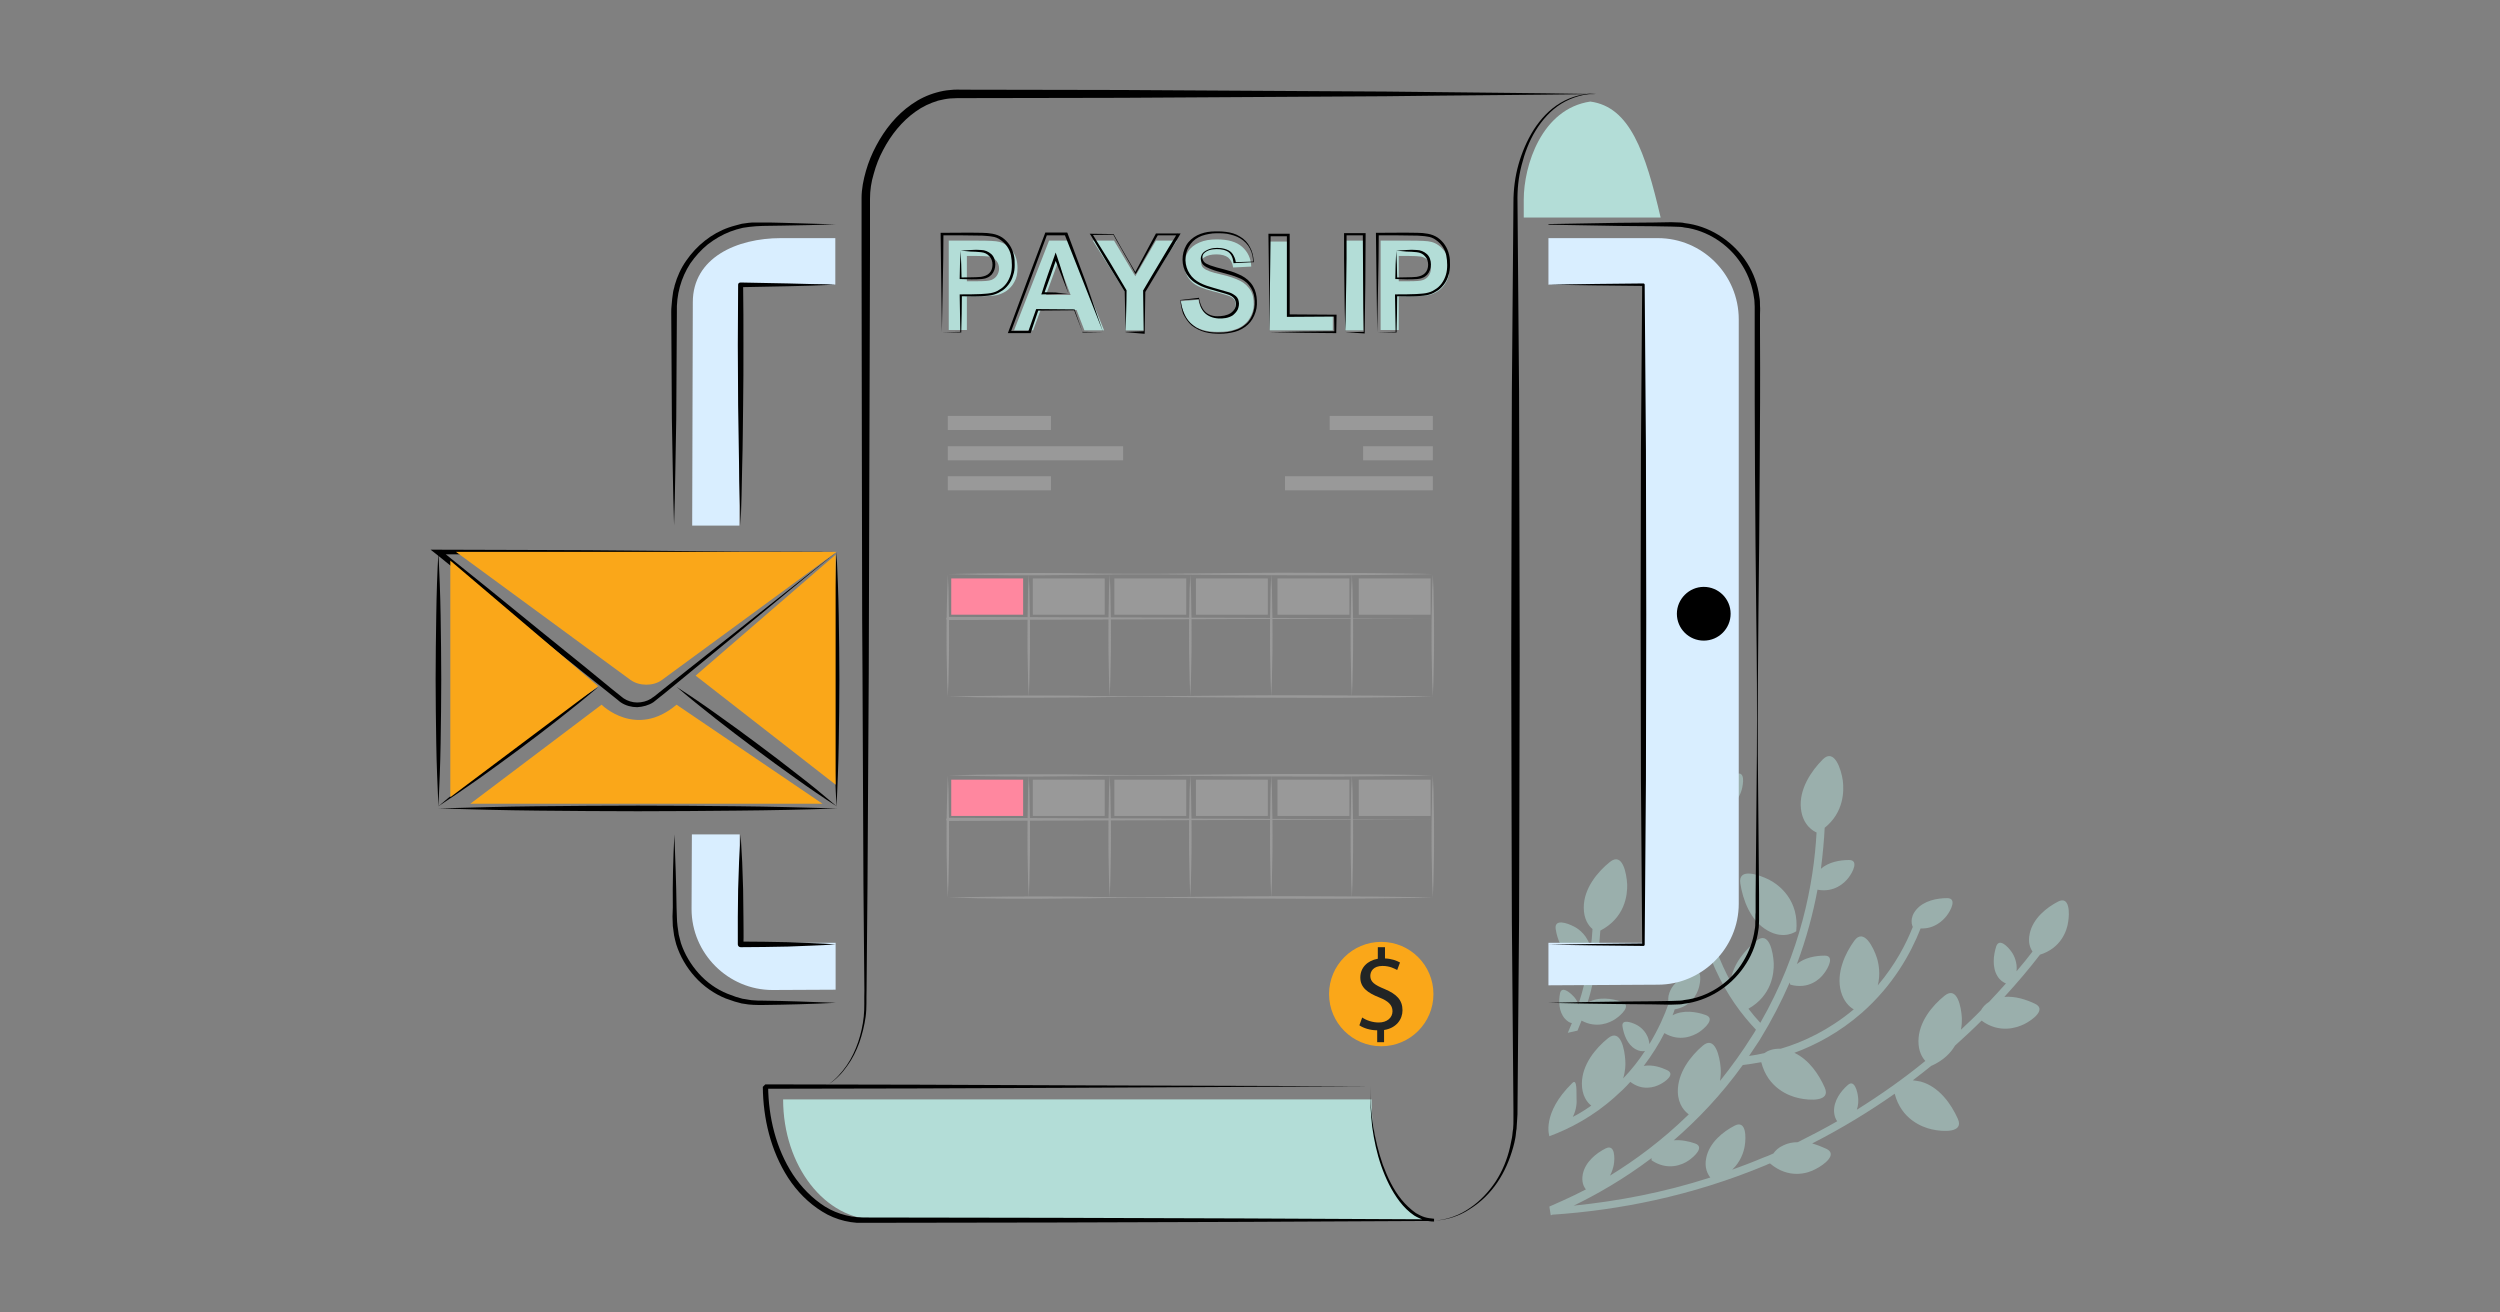 <?xml version="1.0" encoding="utf-8"?>
<!-- Generator: Adobe Illustrator 26.0.1, SVG Export Plug-In . SVG Version: 6.00 Build 0)  -->
<svg version="1.1" xmlns="http://www.w3.org/2000/svg" xmlns:xlink="http://www.w3.org/1999/xlink" x="0px" y="0px" width="800px"
	 height="420px" viewBox="0 0 800 420" style="enable-background:new 0 0 800 420;" xml:space="preserve">
<rect x="0" y="0" width="800" height="420" fill="#808080" stroke="none"/>
<style type="text/css">
	.st0{opacity:0.5;}
	.st1{fill:#B3DDD7;}
	.st2{fill:#D9EEFF;}
	.st3{fill:#999999;}
	.st4{fill:#FF879F;}
	.st5{fill:#FAA719;}
	.st6{fill:#222525;}
</style>
<g id="Layer_1">
</g>
<g id="Layer_2">
	<g>
		<g class="st0">
			<path class="st1" d="M496.2,388.7l0.1,0.2c0.2-0.1,0.3-0.1,0.5-0.2c20.8-1.4,44.2-5.8,68.4-15.9c0.4-0.2,0.8-0.4,1.2-0.5
				c0,0,0,0,0,0c6,5.1,12.1,3.2,14.6,1.8c2.6-1.3,7.2-4.7,3.4-6.5c-1.3-0.6-2.8-1.2-4.5-1.7c9.6-4.9,18.4-10.3,26.4-15.9
				c2.1,8.1,8.7,10.7,11.9,11.4c3.5,0.8,10.4,1.2,8.3-3.4c-2.1-4.7-6-10.3-11.9-11.9c-0.9-0.2-1.7-0.3-2.5-0.4c2.1-1.6,4-3.1,6-4.7
				c0,0,0.1,0,0.1,0c3.7-1.7,6-4,7.4-6.4c3-2.7,5.8-5.3,8.5-8c5.7,4.2,11.3,2.3,13.7,1.1c2.6-1.3,7.2-4.7,3.4-6.5
				c-2.7-1.3-6.3-2.5-9.8-2.2c4.3-4.7,8.1-9.2,11.4-13.5c6.7-2.1,8.6-7.6,9-10.4c0.5-2.9,0.5-8.5-3.2-6.6c-3.7,1.9-8.1,5.4-9.1,10.3
				c-0.6,2.7,0.1,4.5,0.9,5.7c-1.6,2.1-3.3,4.2-5.1,6.3c0.3-2.8-0.8-5.1-1.6-6.2c-1.2-1.7-3.9-4.5-4.9-1.8c-0.9,2.8-1.4,6.7,0.4,9.6
				c0.8,1.3,1.9,2,2.7,2.3c-1.7,1.9-3.5,3.9-5.4,5.9c-1.3,0.8-2.1,1.8-2.6,2.7c-2,2.1-4.2,4.1-6.4,6.2c0.3-1.4,0.3-2.7,0.3-3.7
				c-0.2-3.6-1.5-10.4-5.5-7.2c-4,3.2-8.4,8.5-8.4,14.6c0,3.1,1.1,5.1,2.2,6.3c-6.6,5.4-13.9,10.6-21.9,15.6
				c0.5-1.5,0.5-2.9,0.4-3.9c-0.2-2-1.2-5.9-3.3-4c-2.2,1.9-4.6,5.1-4.4,8.6c0.1,1.4,0.5,2.3,1,3c-4,2.3-8.2,4.5-12.6,6.7
				c-1.6,0-3.2,0.3-4.6,1c-1.6,0.7-2.6,1.7-3.2,2.6c-1.1,0.5-2.2,1-3.4,1.4c-3.3,1.4-6.5,2.6-9.8,3.8c2.7-2.5,3.7-5.7,4-7.5
				c0.5-2.9,0.5-8.5-3.2-6.6c-3.7,1.9-8.1,5.4-9.1,10.3c-0.7,3.2,0.5,5.3,1.3,6.3c-15.2,4.9-29.9,7.6-43.7,9
				c7.2-3.5,15.9-8.4,24.9-15.2c0,0.4,0,0.7,0,0.7c5.2,3.5,9.9,1.4,11.8,0.1c1.9-1.3,5.3-4.4,2.1-5.5c-2-0.7-4.4-1.2-6.8-1
				c7.6-6.6,15.2-14.5,22.1-24.1c1.7-0.2,3.7-0.5,5.9-0.9c2.1,8.2,8.7,10.8,12,11.5c3.5,0.8,10.4,1.2,8.3-3.4
				c-1.8-4.1-5-8.9-9.7-11.1c6.8-2.5,14.4-6.5,21.6-12.8c10.1-8.9,15.7-19.1,18.8-27c4.4,0.2,7.1-2.5,8.3-4c1.4-1.8,3.4-5.7,0.2-5.7
				c-3.2,0-7.5,0.8-9.9,3.7c-2.3,2.7-1.3,5.2-1.1,5.5c-2.2,5.6-5.7,12.2-11.2,18.7c0.9-3.6,0.3-6.9-0.3-8.8
				c-1.1-3.4-4.2-9.6-7.2-5.5c-3,4.1-5.9,10.4-4.3,16.3c0.9,3.2,2.7,4.9,4.1,5.7c-7.9,6.6-16.2,10.5-23.4,12.6
				c-2.4-0.1-4.1,0.6-5.2,1.4c-1.7,0.4-3.4,0.7-4.9,0.9c1.1-1.7,2.3-3.4,3.4-5.1c3.8-6.2,7-12.4,9.6-18.4c0.1,0.5,0.2,0.7,0.2,0.7
				c5.9,1.6,9.5-1.8,10.8-3.6c1.4-1.8,3.4-5.7,0.2-5.7c-2.8,0-6.4,0.6-8.9,2.7c3.1-8.3,5.2-16.3,6.6-23.8c5.3,1,8.6-2.1,9.9-3.8
				c1.4-1.8,3.4-5.7,0.2-5.7c-2.8,0-6.5,0.6-9,2.8c0.6-4.7,1-9.1,1.2-13.1c6.2-5,6.2-11.8,5.8-15.1c-0.5-3.6-2.7-10.5-6.4-6.8
				c-3.7,3.7-7.7,9.6-7,15.8c0.6,5.4,4.1,7.2,5,7.6c-0.9,16.2-5,38.3-18,60.9c-1.2-1.3-2.5-2.8-3.8-4.5c7.4-4.2,8.2-11.2,8.1-14.6
				c-0.2-3.6-1.5-10.4-5.5-7.2c-3.6,2.9-7.7,7.6-8.3,13.1c-3.3-6-6.2-13.3-7.6-22c-2-13.4,0.5-24.7,3.3-32.4
				c5.3-0.8,7.2-4.8,7.8-6.8c0.6-2.1,1.2-6.3-1.7-5.2c-2.9,1.1-6.5,3.2-7.7,6.7c-0.4,1.2-0.4,2.3-0.3,3.1c-1.2,3.1-2.4,6.8-3.2,11
				c-0.5-3.9-3.1-6.1-4.6-7c-1.8-1.1-5.7-2.8-5.5,0.3c0.3,3.1,1.4,7.1,4.5,9.2c2.2,1.5,4.1,1.1,4.9,0.8c-0.5,3.5-0.9,7.3-0.8,11.4
				c-1.6-2.3-3.6-3.9-5-4.7c-3-1.9-9.4-4.5-9,0.5c0.4,5.1,2.4,11.7,7.4,15.1c3.5,2.3,6.4,1.9,7.9,1.4c2.1,10.6,6.5,19.2,10.8,25.5
				c2.4,3.5,4.9,6.4,6.9,8.5c-0.3,0.6-0.7,1.2-1.1,1.8c-3.3,5.3-6.8,10.1-10.4,14.6c0.3-1.7,0.3-3.2,0.2-4.3
				c-0.3-3.6-1.8-10.3-5.7-7c-3.9,3.3-8.1,8.7-8,14.8c0.1,4.2,2.3,6.3,3.5,7.2c-8.5,8.3-17.2,14.7-25.2,19.6c0.7-1.3,1-2.5,1.2-3.4
				c0.4-2.3,0.4-6.8-2.6-5.3c-3,1.5-6.5,4.3-7.3,8.2c-0.5,2.5,0.3,4.1,1,4.9c-4.3,2.3-11.7,5.5-11.7,5.5L496.2,388.7z"/>
			<path class="st1" d="M495.8,363.6c6.7-2.5,14.1-6.4,21-12.6c1.8-1.6,3.4-3.1,4.9-4.8c3.9,3,7.8,1.7,9.5,0.8
				c1.8-0.9,4.9-3.2,2.4-4.5c-2.1-1-4.9-1.9-7.6-1.4c2.7-3.6,4.9-7.1,6.6-10.5c4.9,2.9,9.2,0.9,11.1-0.3c1.9-1.3,5.3-4.4,2.1-5.5
				c-3-1.1-7.3-1.7-10.6,0.1c0.3-0.6,0.5-1.3,0.7-1.9c5.2-0.9,7.1-4.8,7.7-6.8c0.6-2.1,1.2-6.3-1.7-5.2c-2.9,1.1-6.5,3.2-7.7,6.7
				c-0.5,1.3-0.4,2.4-0.2,3.3c-1.3,3.8-3.3,8.3-6.2,13.1c-0.3-3.6-2.8-5.5-4.2-6.2c-1.6-0.8-4.8-1.9-4.4,0.6
				c0.4,2.5,1.5,5.7,4.1,7.2c1.2,0.7,2.3,0.8,3.1,0.6c-1.9,2.9-4.2,5.9-7,8.8c0.7-2.2,0.8-4.3,0.7-5.7c-0.2-3.6-1.5-10.4-5.5-7.2
				c-4,3.2-8.4,8.5-8.4,14.6c0,3.8,1.7,6,3,7c-2,1.4-3.9,2.6-5.9,3.6c1.2-2.3,1.3-4.6,1.2-6c-0.1-1.5,0.3-6.6-1.4-4.8
				C493.2,356.3,495.8,363.6,495.8,363.6z"/>
			<path class="st1" d="M504.8,329.8c0,0,0.9-2.2,1.3-3.2c4.8,2.6,9,0.7,10.8-0.5c1.9-1.3,5.3-4.4,2.1-5.5c-3.1-1.1-7.6-1.8-11,0.3
				c0,0,0,0,0,0c0.8-2.5,1.4-4.9,1.9-7.3c5.4,3.1,10,0.9,12-0.4c2.1-1.4,5.8-4.8,2.3-6c-3.4-1.2-8.3-2-12.1,0.3
				c-0.5,0.3-0.9,0.6-1.3,1c0.7-3.8,1.1-7.4,1.3-10.7c7.9-4.1,8.7-11.4,8.6-14.8c-0.2-3.6-1.5-10.4-5.5-7.2c-4,3.2-8.4,8.5-8.4,14.6
				c0,3.7,1.5,5.8,2.8,6.9c-0.1,2-0.3,4.1-0.6,6.2c-0.8-4-3.7-6.2-5.3-7c-2.1-1.1-6.3-2.6-5.9,0.7c0.5,3.3,2,7.5,5.5,9.5
				c2.3,1.4,4.2,1,5.2,0.6c-0.7,4.4-1.8,9.2-3.4,14.1c-0.4-1.2-1.1-2.1-1.6-2.6c-1.2-1.3-3.8-3.4-4.3-0.9c-0.5,2.4-0.4,5.8,1.5,8
				c0.8,0.9,1.6,1.4,2.3,1.5c-0.4,1-1.3,3.1-1.3,3.1L504.8,329.8z"/>
			<path class="st1" d="M556.9,282.7c0.8,5.2,3.2,11.9,8.6,15c5.4,3.2,9.3,0.3,9.3,0.3c1-9.9-5.4-14.8-8.7-16.5
				C562.9,279.9,556.1,277.5,556.9,282.7z"/>
		</g>
		<g>
			<g>
				<path class="st1" d="M487.6,63.9v5.7h43.8c-4.9-21-9.8-35.4-22.5-37.1C493.3,34.8,487.6,53,487.6,63.9z"/>
				<path class="st1" d="M438.9,351.8H250.6c0,21.3,13.4,38.5,29.9,38.5H459C447.9,390.3,438.9,373.1,438.9,351.8z"/>
			</g>
			<g>
				<path class="st2" d="M530.5,76.2h-35v14.9h30.3v210.6h-30.3v13.6l35-0.2c14.2,0,25.9-11.7,25.9-25.9v-187
					C556.4,87.9,544.8,76.2,530.5,76.2z"/>
				<g>
					<path class="st2" d="M236.7,267h-15.3l-0.1,23.9c0,14.2,11.7,25.9,25.9,25.9l20.2-0.1v-15h-30.7V267z"/>
					<path class="st2" d="M249.9,76.2c-14.2,0-28.2,6.3-28.2,20.5l-0.2,71.5h15.1V91.1h30.7V76.2H249.9z"/>
				</g>
			</g>
			<rect x="434.8" y="185.1" class="st3" width="23" height="11.6"/>
			<rect x="408.8" y="185.1" class="st3" width="23" height="11.6"/>
			<rect x="382.7" y="185.1" class="st3" width="23" height="11.6"/>
			<rect x="356.6" y="185.1" class="st3" width="23" height="11.6"/>
			<rect x="330.5" y="185.1" class="st3" width="23" height="11.6"/>
			<rect x="304.4" y="185.1" class="st4" width="23" height="11.6"/>
			<rect x="434.8" y="249.5" class="st3" width="23" height="11.6"/>
			<rect x="408.8" y="249.5" class="st3" width="23" height="11.6"/>
			<rect x="382.7" y="249.5" class="st3" width="23" height="11.6"/>
			<rect x="356.6" y="249.5" class="st3" width="23" height="11.6"/>
			<rect x="330.5" y="249.5" class="st3" width="23" height="11.6"/>
			<rect x="304.4" y="249.5" class="st4" width="23" height="11.6"/>
			<path d="M545.2,187.8c4.7,0,8.6,3.8,8.6,8.6c0,4.7-3.8,8.6-8.6,8.6c-4.7,0-8.6-3.8-8.6-8.6C536.6,191.7,540.5,187.8,545.2,187.8z
				"/>
			<path class="st3" d="M303.3,183.8c0.2,3.3,0.3,6.5,0.3,9.8c0.1,3.3,0.1,6.5,0.1,9.8c0,3.3,0,6.5-0.1,9.8l-0.1,4.9
				c-0.1,1.6-0.1,3.3-0.2,4.9c-0.1-1.6-0.1-3.3-0.2-4.9l-0.1-4.9c-0.1-3.3-0.1-6.5-0.1-9.8c0-3.3,0-6.5,0.1-9.8
				C303.1,190.3,303.2,187,303.3,183.8z"/>
			<path class="st3" d="M329.2,183.8c0.2,3.3,0.3,6.5,0.3,9.8c0.1,3.3,0.1,6.5,0.1,9.8c0,3.3,0,6.5-0.1,9.8l-0.1,4.9
				c-0.1,1.6-0.1,3.3-0.2,4.9c-0.1-1.6-0.1-3.3-0.2-4.9l-0.1-4.9c-0.1-3.3-0.1-6.5-0.1-9.8c0-3.3,0-6.5,0.1-9.8
				C328.9,190.3,329,187,329.2,183.8z"/>
			<path class="st3" d="M355.1,183.8c0.2,3.3,0.3,6.5,0.3,9.8c0.1,3.3,0.1,6.5,0.1,9.8c0,3.3,0,6.5-0.1,9.8l-0.1,4.9
				c-0.1,1.6-0.1,3.3-0.2,4.9c-0.1-1.6-0.1-3.3-0.2-4.9l-0.1-4.9c-0.1-3.3-0.1-6.5-0.1-9.8c0-3.3,0-6.5,0.1-9.8
				C354.8,190.3,354.9,187,355.1,183.8z"/>
			<path class="st3" d="M380.9,183.8c0.2,3.3,0.3,6.5,0.3,9.8c0.1,3.3,0.1,6.5,0.1,9.8c0,3.3,0,6.5-0.1,9.8l-0.1,4.9
				c-0.1,1.6-0.1,3.3-0.2,4.9c-0.1-1.6-0.1-3.3-0.2-4.9l-0.1-4.9c-0.1-3.3-0.1-6.5-0.1-9.8c0-3.3,0-6.5,0.1-9.8
				C380.6,190.3,380.7,187,380.9,183.8z"/>
			<path class="st3" d="M406.8,183.8c0.2,3.3,0.3,6.5,0.3,9.8c0.1,3.3,0.1,6.5,0.1,9.8c0,3.3,0,6.5-0.1,9.8L407,218
				c-0.1,1.6-0.1,3.3-0.2,4.9c-0.1-1.6-0.1-3.3-0.2-4.9l-0.1-4.9c-0.1-3.3-0.1-6.5-0.1-9.8c0-3.3,0-6.5,0.1-9.8
				C406.5,190.3,406.6,187,406.8,183.8z"/>
			<path class="st3" d="M432.6,183.8c0.2,3.3,0.3,6.5,0.3,9.8c0.1,3.3,0.1,6.5,0.1,9.8c0,3.3,0,6.5-0.1,9.8l-0.1,4.9
				c-0.1,1.6-0.1,3.3-0.2,4.9c-0.1-1.6-0.1-3.3-0.2-4.9l-0.1-4.9c-0.1-3.3-0.1-6.5-0.1-9.8c0-3.3,0-6.5,0.1-9.8
				C432.3,190.3,432.4,187,432.6,183.8z"/>
			<path class="st3" d="M458.5,183.8c0.2,3.3,0.3,6.5,0.3,9.8c0.1,3.3,0.1,6.5,0.1,9.8c0,3.3,0,6.5-0.1,9.8l-0.1,4.9
				c-0.1,1.6-0.1,3.3-0.2,4.9c-0.1-1.6-0.1-3.3-0.2-4.9l-0.1-4.9c-0.1-3.3-0.1-6.5-0.1-9.8c0-3.3,0-6.5,0.1-9.8
				C458.2,190.3,458.3,187,458.5,183.8z"/>
			<path class="st3" d="M303.3,183.7c12.9-0.3,25.9-0.4,38.8-0.3c6.5,0.1,12.9,0.2,19.4,0.2c6.5,0,12.9,0,19.4-0.1
				c12.9-0.1,25.9-0.3,38.8-0.2c6.5,0,12.9,0.1,19.4,0.1c6.5,0.1,12.9,0.1,19.4,0.3c0,0,0,0,0,0c0,0,0,0,0,0
				c-6.5,0.2-12.9,0.2-19.4,0.3c-6.5,0.1-12.9,0.1-19.4,0.1c-12.9,0-25.9-0.1-38.8-0.2c-6.5-0.1-12.9-0.1-19.4-0.1
				c-6.5,0-12.9,0.2-19.4,0.2C329.2,184.2,316.3,184.1,303.3,183.7C303.3,183.8,303.3,183.8,303.3,183.7
				C303.3,183.8,303.3,183.7,303.3,183.7z"/>
			<path class="st3" d="M303.3,197.4l155.1,0.5l-155.1,0.5c-0.2,0-0.5-0.2-0.5-0.4C302.9,197.6,303.1,197.4,303.3,197.4L303.3,197.4
				z"/>
			<path class="st3" d="M303.3,222.9c12.9-0.3,25.9-0.4,38.8-0.3c6.5,0.1,12.9,0.2,19.4,0.2c6.5,0,12.9,0,19.4-0.1
				c12.9-0.1,25.9-0.3,38.8-0.2c6.5,0,12.9,0.1,19.4,0.1c6.5,0.1,12.9,0.1,19.4,0.3c0,0,0,0,0,0c0,0,0,0,0,0
				c-6.5,0.2-12.9,0.2-19.4,0.3c-6.5,0.1-12.9,0.1-19.4,0.1c-12.9,0-25.9-0.1-38.8-0.2c-6.5-0.1-12.9-0.1-19.4-0.1
				c-6.5,0-12.9,0.2-19.4,0.2C329.2,223.3,316.3,223.3,303.3,222.9C303.3,222.9,303.3,222.9,303.3,222.9
				C303.3,222.9,303.3,222.9,303.3,222.9z"/>
			<path class="st3" d="M303.3,248.1c0.2,3.3,0.3,6.5,0.3,9.8c0.1,3.3,0.1,6.5,0.1,9.8c0,3.3,0,6.5-0.1,9.8l-0.1,4.9
				c-0.1,1.6-0.1,3.3-0.2,4.9c-0.1-1.6-0.1-3.3-0.2-4.9l-0.1-4.9c-0.1-3.3-0.1-6.5-0.1-9.8c0-3.3,0-6.5,0.1-9.8
				C303.1,254.7,303.2,251.4,303.3,248.1z"/>
			<path class="st3" d="M329.2,248.1c0.2,3.3,0.3,6.5,0.3,9.8c0.1,3.3,0.1,6.5,0.1,9.8c0,3.3,0,6.5-0.1,9.8l-0.1,4.9
				c-0.1,1.6-0.1,3.3-0.2,4.9c-0.1-1.6-0.1-3.3-0.2-4.9l-0.1-4.9c-0.1-3.3-0.1-6.5-0.1-9.8c0-3.3,0-6.5,0.1-9.8
				C328.9,254.7,329,251.4,329.2,248.1z"/>
			<path class="st3" d="M355.1,248.1c0.2,3.3,0.3,6.5,0.3,9.8c0.1,3.3,0.1,6.5,0.1,9.8c0,3.3,0,6.5-0.1,9.8l-0.1,4.9
				c-0.1,1.6-0.1,3.3-0.2,4.9c-0.1-1.6-0.1-3.3-0.2-4.9l-0.1-4.9c-0.1-3.3-0.1-6.5-0.1-9.8c0-3.3,0-6.5,0.1-9.8
				C354.8,254.7,354.9,251.4,355.1,248.1z"/>
			<path class="st3" d="M380.9,248.1c0.2,3.3,0.3,6.5,0.3,9.8c0.1,3.3,0.1,6.5,0.1,9.8c0,3.3,0,6.5-0.1,9.8l-0.1,4.9
				c-0.1,1.6-0.1,3.3-0.2,4.9c-0.1-1.6-0.1-3.3-0.2-4.9l-0.1-4.9c-0.1-3.3-0.1-6.5-0.1-9.8c0-3.3,0-6.5,0.1-9.8
				C380.6,254.7,380.7,251.4,380.9,248.1z"/>
			<path class="st3" d="M406.8,248.1c0.2,3.3,0.3,6.5,0.3,9.8c0.1,3.3,0.1,6.5,0.1,9.8c0,3.3,0,6.5-0.1,9.8l-0.1,4.9
				c-0.1,1.6-0.1,3.3-0.2,4.9c-0.1-1.6-0.1-3.3-0.2-4.9l-0.1-4.9c-0.1-3.3-0.1-6.5-0.1-9.8c0-3.3,0-6.5,0.1-9.8
				C406.5,254.7,406.6,251.4,406.8,248.1z"/>
			<path class="st3" d="M432.6,248.1c0.2,3.3,0.3,6.5,0.3,9.8c0.1,3.3,0.1,6.5,0.1,9.8c0,3.3,0,6.5-0.1,9.8l-0.1,4.9
				c-0.1,1.6-0.1,3.3-0.2,4.9c-0.1-1.6-0.1-3.3-0.2-4.9l-0.1-4.9c-0.1-3.3-0.1-6.5-0.1-9.8c0-3.3,0-6.5,0.1-9.8
				C432.3,254.7,432.4,251.4,432.6,248.1z"/>
			<path class="st3" d="M458.5,248.1c0.2,3.3,0.3,6.5,0.3,9.8c0.1,3.3,0.1,6.5,0.1,9.8c0,3.3,0,6.5-0.1,9.8l-0.1,4.9
				c-0.1,1.6-0.1,3.3-0.2,4.9c-0.1-1.6-0.1-3.3-0.2-4.9l-0.1-4.9c-0.1-3.3-0.1-6.5-0.1-9.8c0-3.3,0-6.5,0.1-9.8
				C458.2,254.7,458.3,251.4,458.5,248.1z"/>
			<path class="st3" d="M303.3,248.1c12.9-0.3,25.9-0.4,38.8-0.3c6.5,0.1,12.9,0.2,19.4,0.2c6.5,0,12.9,0,19.4-0.1
				c12.9-0.1,25.9-0.3,38.8-0.2c6.5,0,12.9,0.1,19.4,0.1c6.5,0.1,12.9,0.1,19.4,0.3c0,0,0,0,0,0c0,0,0,0,0,0
				c-6.5,0.2-12.9,0.2-19.4,0.3c-6.5,0.1-12.9,0.1-19.4,0.1c-12.9,0-25.9-0.1-38.8-0.2c-6.5-0.1-12.9-0.1-19.4-0.1
				c-6.5,0-12.9,0.2-19.4,0.2C329.2,248.6,316.3,248.5,303.3,248.1C303.3,248.2,303.3,248.2,303.3,248.1
				C303.3,248.1,303.3,248.1,303.3,248.1z"/>
			<path class="st3" d="M303.3,261.7l155.1,0.5l-155.1,0.5c-0.2,0-0.5-0.2-0.5-0.4C302.9,261.9,303.1,261.7,303.3,261.7L303.3,261.7
				z"/>
			<path class="st3" d="M303.3,287.2c12.9-0.3,25.9-0.4,38.8-0.3c6.5,0.1,12.9,0.2,19.4,0.2c6.5,0,12.9,0,19.4-0.1
				c12.9-0.1,25.9-0.3,38.8-0.2c6.5,0,12.9,0.1,19.4,0.1c6.5,0.1,12.9,0.1,19.4,0.3c0,0,0,0,0,0c0,0,0,0,0,0
				c-6.5,0.2-12.9,0.2-19.4,0.3c-6.5,0.1-12.9,0.1-19.4,0.1c-12.9,0-25.9-0.1-38.8-0.2c-6.5-0.1-12.9-0.1-19.4-0.1
				c-6.5,0-12.9,0.2-19.4,0.2C329.2,287.7,316.3,287.6,303.3,287.2C303.3,287.3,303.3,287.3,303.3,287.2
				C303.3,287.2,303.3,287.2,303.3,287.2z"/>
			<g>
				<circle class="st5" cx="442" cy="318.1" r="16.7"/>
				<g>
					<path class="st6" d="M440.7,333.4v-3.7c-2.2,0-4.4-0.7-5.7-1.6l0.9-2.5c1.3,0.9,3.3,1.6,5.3,1.6c2.6,0,4.4-1.5,4.4-3.6
						c0-2-1.4-3.3-4.2-4.4c-3.8-1.5-6.1-3.2-6.1-6.4c0-3.1,2.2-5.4,5.6-6v-3.7h2.3v3.6c2.2,0.1,3.7,0.7,4.8,1.3l-0.9,2.4
						c-0.8-0.4-2.3-1.3-4.7-1.3c-2.9,0-3.9,1.7-3.9,3.2c0,1.9,1.4,2.9,4.6,4.2c3.8,1.6,5.7,3.5,5.7,6.8c0,2.9-2,5.7-5.9,6.3v3.9
						H440.7z"/>
				</g>
			</g>
			<g>
				<path d="M438.4,347.6l-96.9,0.5l-48.3,0.2l-48.2,0.1l0.8-0.8c0.1,9.9,2.5,19.9,7.9,28.2c2.7,4.1,6.2,7.7,10.3,10.3
					c2.1,1.3,4.3,2.2,6.7,2.8c1.2,0.3,2.4,0.5,3.6,0.6c1.2,0.1,2.5,0.1,3.7,0.1l60.3,0.1l60.3,0.2l60.3,0.3v0.7
					c-1.1,0-2.2-0.2-3.3-0.5c-1-0.4-2-0.8-3-1.4c-1.8-1.2-3.4-2.8-4.7-4.5c-2.6-3.4-4.5-7.4-5.9-11.4c-1.4-4-2.3-8.2-2.9-12.5
					C438.6,356.1,438.4,351.8,438.4,347.6z M438.4,347.6c0,4.3,0.4,8.5,1,12.7c0.7,4.2,1.7,8.4,3.1,12.4c1.5,4,3.3,7.9,6,11.2
					c1.3,1.6,2.9,3.1,4.6,4.3c0.9,0.5,1.8,1,2.8,1.3c1,0.3,2,0.4,3,0.5v0.7l-60.3,0.3l-60.3,0.2l-60.3,0.1c-1.3,0-2.5,0-3.8,0
					c-1.3-0.1-2.6-0.3-3.9-0.6c-2.5-0.6-5-1.6-7.2-3c-4.4-2.7-8.1-6.5-10.9-10.8c-5.6-8.7-8-19-8.1-29.1l0.8-0.8l48.5,0.1l48.4,0.2
					L438.4,347.6z"/>
				<path d="M459.1,390.6c4-0.3,7.9-1.7,11.2-4c3.3-2.2,6.1-5.2,8.3-8.5c2.2-3.4,3.7-7.1,4.6-11c0.2-1,0.4-2,0.6-2.9
					c0.2-1,0.2-2,0.4-3c0.1-1,0.1-2,0.1-3c0-1,0-2,0-3l-0.4-48.4c-0.2-16.1-0.1-32.3-0.2-48.4l-0.1-48.4l0.1-48.4
					c0.1-16.1,0-32.3,0.2-48.4l0.4-48.4c0-4.1,0.5-8.2,1.6-12.1c1.1-3.9,2.7-7.7,4.9-11.2c2.2-3.4,5-6.5,8.6-8.6
					c3.5-2.1,7.6-3.1,11.6-3c-4,0.1-8,1.2-11.4,3.3c-3.4,2.1-6.1,5.2-8.2,8.6c-2.1,3.4-3.5,7.2-4.5,11.1c-1,3.9-1.4,7.8-1.3,11.8
					l0.4,48.4c0.2,16.1,0.1,32.3,0.2,48.4l0.1,48.4l-0.1,48.4c-0.1,16.1,0,32.3-0.2,48.4l-0.4,48.4c0,1,0,2-0.1,3
					c-0.1,1-0.1,2-0.2,3.1c-0.2,1-0.2,2-0.4,3c-0.2,1-0.4,2-0.7,3c-1.1,3.9-2.7,7.7-5,11.1c-2.3,3.4-5.2,6.3-8.7,8.5
					C467.1,389.1,463.1,390.4,459.1,390.6z"/>
				<path d="M511,30.1c-22.5,0.3-45,0.4-67.6,0.7l-67.6,0.4c-22.5,0.2-45,0.1-67.6,0.2c-1.4,0-2.8,0-4.1,0.1
					c-1.3,0.1-2.6,0.4-3.9,0.7c-2.6,0.8-5,1.9-7.2,3.5c-4.4,3.1-7.9,7.5-10.4,12.3c-1.3,2.4-2.3,5-3,7.6c-0.8,2.6-1.2,5.3-1.2,8
					l0,16.9L278,215.5l-0.4,67.6l-0.3,33.8c-0.1,2.8,0.1,5.6-0.3,8.5c-0.4,2.8-1.1,5.6-2,8.2c-1,2.7-2.2,5.2-3.9,7.5
					c-1.6,2.3-3.6,4.4-6,5.9c2.3-1.6,4.2-3.7,5.8-6c1.6-2.3,2.8-4.9,3.7-7.5c0.9-2.7,1.5-5.4,1.8-8.2c0.3-2.8,0.1-5.6,0.2-8.4
					l-0.3-33.8l-0.3-67.6c-0.2-22.5-0.1-45-0.2-67.6l-0.1-67.6l0-16.9c0-3,0.6-5.9,1.4-8.7c0.8-2.8,1.9-5.5,3.3-8.1
					c2.7-5.1,6.4-9.8,11.3-13.2c2.4-1.7,5.1-3,8-3.8c1.4-0.4,2.9-0.7,4.4-0.8c1.5-0.2,3-0.1,4.3-0.1c22.5,0.1,45,0,67.6,0.2
					l67.6,0.4C466,29.6,488.5,29.7,511,30.1z"/>
			</g>
			<path d="M215.8,267c0.3,7.8,0.6,15.6,0.7,23.5l0.1,2.9c0,1,0.1,1.9,0.2,2.9c0.1,0.9,0.3,1.9,0.4,2.8c0.2,0.9,0.5,1.8,0.7,2.7
				c1.2,3.6,3.2,6.9,5.7,9.7c2.5,2.8,5.7,5.1,9.2,6.5c0.9,0.3,1.8,0.7,2.7,1l1.4,0.4l0.7,0.2c0.2,0,0.5,0.1,0.7,0.1
				c0.9,0.1,1.9,0.4,2.8,0.4c0.9,0.1,1.9,0.1,2.9,0.1c7.8,0.1,15.6,0.4,23.5,0.7c-7.8,0.4-15.6,0.6-23.5,0.7c-1.9,0-4,0-6-0.4
				c-0.2,0-0.5-0.1-0.7-0.1l-0.7-0.2l-1.5-0.4c-1-0.3-1.9-0.7-2.9-1c-3.7-1.5-7.1-3.9-9.8-6.9c-2.7-3-4.8-6.6-6-10.4
				c-0.3-1-0.5-2-0.7-2.9c-0.1-1-0.3-2-0.4-3c0-1-0.1-2-0.1-3l0.1-2.9C215.2,282.7,215.4,274.8,215.8,267z"/>
			<path d="M267.4,71.8c-5.7,0.2-11.4,0.3-17,0.4c-2.8,0.1-5.7,0-8.5,0.2c-0.7,0.1-1.4,0.1-2.1,0.2l-2.1,0.3c-1.3,0.3-2.7,0.7-4,1.2
				c-2.6,1-5,2.4-7.2,4.1c-2.1,1.7-4,3.8-5.6,6.1c-3,4.6-4.5,10.1-4.3,15.7c-0.1,11.4-0.1,22.7-0.2,34.1l-0.3,17
				c-0.1,5.7-0.2,11.4-0.4,17c-0.2-5.7-0.3-11.4-0.4-17l-0.3-17c-0.1-11.4-0.1-22.7-0.2-34.1c0-0.7,0-1.4,0.1-2.2
				c0.1-0.7,0.1-1.5,0.2-2.2l0.3-2.2c0.1-0.7,0.4-1.4,0.5-2.1c0.8-2.8,2-5.5,3.7-7.9c3.3-4.8,8.1-8.7,13.6-10.6
				c1.4-0.5,2.8-0.8,4.2-1.2l2.2-0.3c0.7-0.1,1.4-0.1,2.2-0.1c0.7,0,1.4,0,2.2,0l2.1,0l4.3,0.1C256,71.5,261.7,71.6,267.4,71.8z"/>
			<path d="M495.5,320.9c7.5-0.2,15-0.3,22.5-0.4l11.2-0.1l5.6-0.1c0.9,0,1.8-0.1,2.8-0.1c0.5,0,0.9-0.1,1.4-0.2l1.4-0.2
				c7.2-1.3,13.7-5.9,17.4-12.1c1.9-3.1,3.2-6.6,3.7-10.2c0.2-0.9,0.2-1.8,0.2-2.7c0.1-0.9,0-1.9,0.1-2.8l0-5.6l0.2-22.5l0.1-11.2
				l0.1-11.2c0.1-15,0-30-0.2-45c-0.2-15-0.3-30-0.4-45c-0.1-15-0.1-30-0.1-45l0-5.6c0-0.9,0-1.9,0-2.8c-0.1-0.9,0-1.8-0.2-2.7
				c-0.5-3.6-1.7-7.1-3.6-10.2C554,79,547.6,74.4,540.4,73l-1.4-0.2c-0.5-0.1-0.9-0.2-1.4-0.2c-0.9,0-1.8-0.1-2.8-0.1l-5.6-0.1
				L518,72.3l-22.5-0.4v-0.2l22.5-0.4l11.2-0.1l5.6-0.1c0.9,0,1.9,0.1,2.9,0.1c0.5,0,1,0.1,1.4,0.2l1.4,0.2
				c7.6,1.3,14.5,6.1,18.6,12.6c2.1,3.3,3.4,7,3.9,10.8c0.2,1,0.2,1.9,0.2,2.9c0.1,1,0,1.9,0,2.8l0,5.6c0.1,15,0,30-0.1,45
				c-0.1,15-0.2,30-0.4,45c-0.1,15-0.3,30-0.2,45l0.1,11.2l0.1,11.2l0.2,22.5l0,5.6c0,0.9,0,1.9,0,2.8c-0.1,1,0,1.9-0.2,2.9
				c-0.5,3.8-1.8,7.5-3.9,10.8c-4.1,6.6-10.9,11.3-18.5,12.7l-1.4,0.2c-0.5,0.1-0.9,0.2-1.4,0.2c-1,0-1.9,0.1-2.9,0.1l-5.6-0.1
				l-11.2-0.1c-7.5-0.1-15-0.2-22.5-0.4V320.9z"/>
			<path d="M237,267c0.2,2.9,0.3,5.9,0.5,8.8c0.1,2.9,0.2,5.9,0.3,8.8l0.1,8.8c0,2.9,0.1,5.9,0,8.8l-0.9-0.9
				c5.1,0,10.1,0.1,15.2,0.2c2.5,0.1,5.1,0.2,7.6,0.3c2.5,0.1,5.1,0.2,7.6,0.4c-2.5,0.2-5.1,0.3-7.6,0.4c-2.5,0.1-5.1,0.2-7.6,0.3
				c-5.1,0.1-10.1,0.2-15.2,0.2c-0.5,0-0.9-0.4-0.9-0.9l0,0c0-2.9,0-5.9,0-8.8l0.1-8.8c0.1-2.9,0.2-5.9,0.3-8.8
				C236.7,272.9,236.8,270,237,267z"/>
			<path d="M267.4,91.1c-2.5,0.1-5.1,0.2-7.6,0.3l-7.6,0.2c-5.1,0.1-10.1,0.2-15.2,0.3l0.8-0.8c0.1,6.4,0.1,12.9,0.1,19.3
				c0,6.4,0,12.9-0.1,19.3c-0.1,6.4-0.1,12.9-0.3,19.3c-0.1,3.2-0.1,6.4-0.2,9.6c-0.1,3.2-0.2,6.4-0.3,9.6c-0.1-3.2-0.2-6.4-0.3-9.6
				c-0.1-3.2-0.2-6.4-0.2-9.6c-0.1-6.4-0.2-12.9-0.3-19.3c0-6.4-0.1-12.9-0.1-19.3c0-6.4,0.1-12.9,0.1-19.3l0,0
				c0-0.4,0.3-0.7,0.8-0.7h0c5.1,0.1,10.1,0.2,15.2,0.3l7.6,0.2C262.3,90.9,264.8,91,267.4,91.1z"/>
			<path d="M495.5,302.3c10.1-0.2,20.2-0.3,30.4-0.4l-0.4,0.4l-0.4-52.8l-0.1-52.8l0.1-52.8l0.4-52.8l0.4,0.4
				c-10.1-0.1-20.2-0.2-30.4-0.4c10.1-0.2,20.2-0.3,30.4-0.4c0.2,0,0.4,0.2,0.4,0.4v0v0l0.4,52.8l0.1,52.8l-0.1,52.8l-0.4,52.8l0,0
				c0,0.2-0.2,0.4-0.4,0.4h0C515.8,302.6,505.7,302.5,495.5,302.3z"/>
			<g>
				<path d="M267.7,176.6c-10.3,8.4-20.6,16.9-31,25.5L221,215l-7.9,6.5l-2,1.6l-1,0.8c-0.3,0.3-0.7,0.5-1,0.8
					c-1.5,1-3.4,1.5-5.2,1.6c-1.8,0-3.7-0.5-5.2-1.5c-0.4-0.3-0.7-0.5-1-0.8l-1-0.8l-2-1.6l-7.9-6.3l-15.7-12.6
					c-10.5-8.4-21-16.8-31.4-25.3l-1.9-1.5l2.4,0l32.1,0.1c10.7,0,21.4,0.1,32,0.2l31.8,0.3L267.7,176.6z M267.7,176.6l-32.2,0.2
					l-31.9,0.3c-10.6,0.1-21.2,0.2-31.7,0.2l-31.6,0.1l0.5-1.5c10.5,8.4,21,16.9,31.4,25.4l15.7,12.7l7.8,6.4l2,1.6l1,0.8
					c0.3,0.3,0.7,0.5,0.9,0.7c1.2,0.8,2.8,1.3,4.3,1.3c1.5,0,3.1-0.4,4.4-1.2c0.3-0.2,0.6-0.5,1-0.7l1-0.8l2-1.6l7.8-6.2l15.7-12.4
					C246.4,193.5,257,185.1,267.7,176.6z"/>
				<path d="M140.3,258c4.1-3.5,8.2-6.8,12.4-10.1c4.2-3.3,8.4-6.5,12.7-9.7c4.3-3.2,8.6-6.3,12.9-9.4c4.3-3.1,8.7-6.1,13.2-9
					c-4.1,3.5-8.2,6.8-12.4,10.1c-4.2,3.3-8.4,6.5-12.7,9.7c-4.3,3.2-8.6,6.3-12.9,9.4C149.1,252.1,144.7,255.1,140.3,258z"/>
				<path d="M140.3,176.6c0.3,6.8,0.6,13.6,0.7,20.4c0.1,6.8,0.2,13.6,0.2,20.4c0,6.8-0.1,13.6-0.2,20.4c-0.1,6.8-0.4,13.6-0.7,20.4
					c-0.3-6.8-0.6-13.6-0.7-20.4c-0.1-6.8-0.2-13.6-0.2-20.4c0-6.8,0.1-13.6,0.2-20.4C139.7,190.1,139.9,183.3,140.3,176.6z"/>
				<path d="M267.7,258c-4.5-2.9-8.9-5.9-13.2-9c-4.4-3.1-8.6-6.2-12.9-9.4c-4.3-3.2-8.5-6.4-12.7-9.7c-4.2-3.3-8.3-6.6-12.4-10.1
					c4.5,2.9,8.9,5.9,13.2,9c4.4,3.1,8.6,6.2,12.9,9.4c4.3,3.2,8.5,6.4,12.7,9.7C259.5,251.1,263.6,254.5,267.7,258z"/>
				<path d="M267.7,176.6c0.3,6.8,0.6,13.6,0.7,20.4c0.1,6.8,0.2,13.6,0.2,20.4c0,6.8-0.1,13.6-0.2,20.4c-0.1,6.8-0.4,13.6-0.7,20.4
					c-0.4-6.8-0.6-13.6-0.7-20.4c-0.1-6.8-0.2-13.6-0.2-20.4c0-6.8,0.1-13.6,0.2-20.4C267.1,190.1,267.3,183.3,267.7,176.6z"/>
				<path d="M140.3,258.7c10.6-0.3,21.2-0.6,31.9-0.7c10.6-0.1,21.2-0.2,31.9-0.2c10.6,0,21.2,0.1,31.9,0.2
					c10.6,0.1,21.2,0.4,31.9,0.7c-10.6,0.4-21.2,0.6-31.9,0.7c-10.6,0.1-21.2,0.2-31.9,0.2c-10.6,0-21.2-0.1-31.9-0.2
					C161.5,259.3,150.9,259,140.3,258.7z"/>
			</g>
			<g>
				<rect x="303.3" y="133.1" class="st3" width="33" height="4.5"/>
				<rect x="303.3" y="142.8" class="st3" width="56.1" height="4.5"/>
				<rect x="303.3" y="152.4" class="st3" width="33" height="4.5"/>
			</g>
			<g>
				<rect x="425.5" y="133.1" class="st3" width="33" height="4.5"/>
				<rect x="436.2" y="142.8" class="st3" width="22.3" height="4.5"/>
				<rect x="411.2" y="152.4" class="st3" width="47.3" height="4.5"/>
			</g>
			<g>
				<path class="st5" d="M267.7,176.6l-55.9,41c-2.7,2-7.2,2-10,0l-55.9-41H267.7z"/>
				<polygon class="st5" points="144.1,179.4 144.1,255.1 191.4,219.6 				"/>
				<polygon class="st5" points="267.4,177.5 267.4,251.1 222.6,216.2 				"/>
				<path class="st5" d="M263.2,257.2H150.5l42-31.7c0,0,11,11,24,0L263.2,257.2z"/>
			</g>
			<g>
				<g>
					<path class="st1" d="M303.6,105.7V77h9.3c3.5,0,5.8,0.1,6.9,0.4c1.6,0.4,3,1.4,4.1,2.8c1.1,1.4,1.7,3.3,1.7,5.6
						c0,1.8-0.3,3.2-1,4.4c-0.6,1.2-1.5,2.1-2.4,2.8c-1,0.7-2,1.1-3,1.4c-1.4,0.3-3.4,0.4-6,0.4h-3.8v10.8H303.6z M309.4,81.9V90
						h3.2c2.3,0,3.8-0.1,4.6-0.4c0.8-0.3,1.4-0.8,1.8-1.4c0.4-0.6,0.7-1.4,0.7-2.2c0-1-0.3-1.9-0.9-2.6c-0.6-0.7-1.4-1.1-2.3-1.3
						c-0.7-0.1-2.1-0.2-4.2-0.2H309.4z"/>
					<path class="st1" d="M353.3,105.7H347l-2.5-6.5H333l-2.4,6.5h-6.1L335.7,77h6.1L353.3,105.7z M342.6,94.4l-4-10.6l-3.9,10.6
						H342.6z"/>
					<path class="st1" d="M360.2,105.7V93.7L349.7,77h6.8l6.8,11.4l6.6-11.4h6.7L366,93.7v12H360.2z"/>
					<path class="st1" d="M377.9,96.4l5.6-0.5c0.3,1.9,1,3.3,2.1,4.2c1,0.9,2.4,1.3,4.2,1.3c1.9,0,3.3-0.4,4.2-1.2
						c0.9-0.8,1.4-1.7,1.4-2.8c0-0.7-0.2-1.3-0.6-1.7c-0.4-0.5-1.1-0.9-2.1-1.2c-0.7-0.2-2.2-0.7-4.6-1.3c-3.1-0.8-5.3-1.7-6.5-2.8
						c-1.8-1.6-2.6-3.5-2.6-5.8c0-1.5,0.4-2.8,1.2-4.1c0.8-1.3,2-2.2,3.6-2.9c1.6-0.7,3.4-1,5.6-1c3.6,0,6.3,0.8,8.1,2.4
						c1.8,1.6,2.8,3.7,2.9,6.3l-5.8,0.3c-0.2-1.5-0.8-2.5-1.6-3.2c-0.8-0.6-2-1-3.7-1c-1.7,0-3,0.3-4,1c-0.6,0.4-0.9,1-0.9,1.8
						c0,0.7,0.3,1.3,0.9,1.7c0.7,0.6,2.5,1.3,5.3,1.9s4.9,1.4,6.3,2.1c1.4,0.7,2.4,1.7,3.2,2.9c0.8,1.2,1.1,2.8,1.1,4.6
						c0,1.6-0.5,3.2-1.4,4.6c-0.9,1.4-2.2,2.5-3.9,3.2c-1.7,0.7-3.8,1-6.2,1c-3.6,0-6.4-0.8-8.4-2.5
						C379.5,102.1,378.3,99.6,377.9,96.4z"/>
					<path class="st1" d="M406.3,105.7V77.3h5.8v23.6h14.4v4.8H406.3z"/>
					<path class="st1" d="M430.5,105.7V77h5.8v28.7H430.5z"/>
					<path class="st1" d="M441.8,105.7V77h9.3c3.5,0,5.8,0.1,6.9,0.4c1.6,0.4,3,1.4,4.1,2.8c1.1,1.4,1.7,3.3,1.7,5.6
						c0,1.8-0.3,3.2-1,4.4c-0.6,1.2-1.5,2.1-2.4,2.8c-1,0.7-2,1.1-3,1.4c-1.4,0.3-3.4,0.4-6,0.4h-3.8v10.8H441.8z M447.6,81.9V90
						h3.2c2.3,0,3.8-0.1,4.6-0.4c0.8-0.3,1.4-0.8,1.8-1.4c0.4-0.6,0.7-1.4,0.7-2.2c0-1-0.3-1.9-0.9-2.6c-0.6-0.7-1.4-1.1-2.3-1.3
						c-0.7-0.1-2.1-0.2-4.2-0.2H447.6z"/>
				</g>
				<g>
					<g>
						<path d="M301.4,106.3l-0.2-15.6c-0.1-5.2-0.1-10.5-0.2-15.8l0-0.4l0.4,0c4.3,0,8.6-0.1,12.9,0c1.1,0,2.2,0.1,3.3,0.3
							c1.1,0.2,2.2,0.6,3.1,1.2c1.9,1.3,3.2,3.3,3.7,5.5c0.3,1.1,0.3,2.2,0.3,3.3c0,1.1-0.1,2.2-0.5,3.3c-0.3,1.1-0.8,2.1-1.5,3
							c-0.7,0.9-1.5,1.7-2.5,2.2c-0.9,0.6-2,1-3.1,1.2c-1.1,0.2-2.2,0.2-3.2,0.3c-2.2,0.1-4.3,0-6.4,0l0.3-0.3
							c0,3.9-0.1,7.9-0.2,11.8l0,0.1l-0.1,0L301.4,106.3z M301.4,106.3l6-0.1l-0.1,0.1c-0.1-3.9-0.1-7.9-0.2-11.8l0-0.3l0.3,0
							c2.1,0,4.3,0,6.4-0.1c1.1-0.1,2.1-0.1,3.2-0.3c1-0.2,2-0.5,2.8-1.1c1.8-1,3-2.8,3.6-4.8c0.3-1,0.4-2,0.4-3.1
							c0-1-0.1-2.1-0.3-3.1c-0.4-2-1.7-3.8-3.3-4.9c-0.8-0.6-1.8-1-2.8-1.1c-1-0.2-2.1-0.2-3.1-0.3c-4.3-0.1-8.6-0.1-12.8-0.1
							l0.4-0.4c0,5.2-0.1,10.4-0.2,15.6L301.4,106.3z"/>
						<path d="M307.4,80.2l0.2,4.5l0.1,4.4l-0.3-0.3c2.2-0.1,4.4,0,6.5-0.2c0.5-0.1,1-0.2,1.5-0.4c0.5-0.2,0.9-0.5,1.2-0.8
							c0.7-0.7,1-1.7,1-2.7c0-1-0.3-2-1-2.7c-0.7-0.8-1.6-1.2-2.7-1.3c-1.1-0.1-2.2-0.2-3.3-0.2L307.4,80.2z M307.4,80.2l3.3-0.2
							c1.1-0.1,2.2-0.1,3.3,0c1.1,0,2.3,0.5,3.2,1.3c0.9,0.8,1.3,2.1,1.3,3.3c0,1.2-0.4,2.4-1.2,3.3c-0.4,0.4-0.9,0.8-1.5,1
							c-0.6,0.3-1.2,0.3-1.7,0.4c-1.1,0.1-2.2,0.1-3.3,0.1l-3.3-0.1l-0.4,0l0-0.3l0.1-4.5L307.4,80.2z"/>
					</g>
					<g>
						<path d="M353,106.3l-6.5,0.1l-0.1,0l0-0.1l-2.7-7.1l0.2,0.1l-11.9,0.1l0.3-0.2l-2.4,7.1l-0.1,0.3l-0.3,0l-6.4,0l-0.6,0
							l0.2-0.5l5.8-15.7l5.9-15.7l0.1-0.3l0.3,0l6.4,0l0.3,0l0.1,0.2l5.9,15.8L353,106.3z M353,106.3l-12.3-31.2l0.4,0.2l-6.4,0
							l0.4-0.3l-5.8,15.7l-5.9,15.7l-0.4-0.5l6.4,0l-0.4,0.3l2.5-7.1l0.1-0.2l0.2,0l11.9,0.1l0.2,0l0,0.1l2.5,7.2l-0.1-0.1
							L353,106.3z"/>
						<path d="M341.9,93.9l-2.3-5.9c-0.8-1.9-1.5-3.8-2.2-5.6l0.8,0c-1.3,3.9-2.7,7.8-4.1,11.6l-0.3-0.5l4,0.1
							C339.1,93.8,340.5,93.8,341.9,93.9z M341.9,93.9l-4,0.2l-4.2,0.1l-0.5,0l0.2-0.5c1.2-3.9,2.6-7.8,4-11.7l0.4-1.2l0.4,1.1
							c0.7,2,1.3,4,1.9,6L341.9,93.9z"/>
					</g>
					<path d="M360.2,106.3c-0.1-4.3-0.2-8.7-0.3-13.2l0,0.2l-5.5-9c-1.8-3-3.6-6.1-5.4-9.1l-0.3-0.4l0.5,0l7.1,0.1l0.1,0l0,0.1
						c1.2,2.1,2.3,4.2,3.5,6.2c1.2,2.1,2.4,4.1,3.6,6.2l-0.4,0l6.7-12.5l0.1-0.2l0.2,0l6.9,0l0.8,0l-0.4,0.7
						c-1.8,3.1-3.6,6.1-5.5,9.1c-1.8,3-3.7,6.1-5.5,9.1l0.1-0.2l-0.1,6.6l-0.1,6.6l0,0.2l-0.2,0L360.2,106.3z M360.2,106.2l6-0.2
						l-0.2,0.2l-0.1-6.6l-0.1-6.6l0-0.1l0.1-0.1c1.8-3.1,3.6-6.1,5.4-9.1c1.8-3,3.6-6.1,5.5-9.1l0.4,0.7l-6.9,0l0.3-0.2l-7,12.3
						l-0.2,0.3l-0.2-0.3c-1.1-2.1-2.3-4.2-3.5-6.2c-1.1-2.1-2.4-4.1-3.5-6.2l0.2,0.1l-7.1,0.1l0.2-0.4c1.9,3,3.7,6,5.6,9l5.4,9.1
						l0,0.1l0,0.1C360.5,97.4,360.3,101.7,360.2,106.2z"/>
					<path d="M377.7,96l5.9-0.7l0.1,0l0,0.2c0.3,1.5,0.8,3,1.8,4.1c1,1.1,2.5,1.6,4,1.6c1.5,0,3.1-0.2,4.3-1c0.6-0.4,1.1-1,1.4-1.6
						c0.3-0.6,0.4-1.4,0.2-2.1c-0.3-1.4-1.7-2.1-3.2-2.5l-4.5-1.3c-1.5-0.4-3-0.9-4.4-1.7c-0.7-0.4-1.4-0.8-2-1.4
						c-0.6-0.5-1.1-1.2-1.6-1.9c-1.7-2.8-1.7-6.4-0.1-9.2c0.8-1.4,2.1-2.5,3.5-3.2c1.4-0.7,3-1.1,4.5-1.2c1.6-0.1,3.1-0.1,4.7,0.1
						c1.6,0.2,3.1,0.6,4.5,1.5c1.4,0.8,2.5,2,3.2,3.4c0.8,1.4,1.1,3,1.2,4.6l0,0.2l-0.2,0l-6,0.3l-0.3,0l0-0.3
						c-0.2-1.5-0.8-3-2.2-3.6c-1.3-0.6-2.9-0.7-4.4-0.5c-0.7,0.1-1.5,0.3-2.1,0.7c-0.6,0.4-1.1,0.8-1.2,1.5
						c-0.1,0.7,0.1,1.3,0.5,1.8c0.4,0.5,1.2,0.8,1.9,1.1c1.4,0.5,2.9,0.9,4.5,1.3c1.5,0.4,3,0.8,4.5,1.5c1.5,0.6,2.9,1.5,4,2.8
						c1.1,1.3,1.7,2.9,1.9,4.5c0.2,1.6,0.2,3.3-0.3,4.8c-0.5,1.6-1.3,3-2.5,4.1c-1.2,1.1-2.7,1.9-4.2,2.3c-1.6,0.4-3.1,0.6-4.7,0.6
						c-1.6,0-3.2-0.1-4.7-0.5c-1.5-0.4-3-1.1-4.3-2.1c-1.2-1-2.1-2.4-2.8-3.8C378.2,99.2,377.8,97.7,377.7,96z M377.8,96.1
						c0.2,1.5,0.6,3.1,1.2,4.4c0.6,1.4,1.6,2.7,2.8,3.6c2.4,2,5.7,2.4,8.7,2.3c1.5,0,3.1-0.2,4.5-0.7c1.5-0.4,2.8-1.2,3.9-2.2
						c1.1-1,1.8-2.4,2.2-3.8c0.4-1.4,0.5-3,0.3-4.4c-0.2-1.5-0.8-2.9-1.7-4c-0.9-1.2-2.2-2-3.6-2.5c-1.4-0.6-2.9-1-4.4-1.4
						c-1.5-0.4-3.1-0.8-4.5-1.4c-0.7-0.3-1.5-0.6-2.2-1.3c-0.6-0.6-0.9-1.7-0.7-2.5c0.1-0.4,0.3-0.9,0.6-1.2c0.3-0.4,0.7-0.6,1-0.8
						c0.7-0.4,1.6-0.7,2.4-0.8c0.8-0.1,1.6-0.1,2.4,0c0.8,0.1,1.6,0.3,2.4,0.7c0.8,0.4,1.4,1.1,1.7,1.8c0.4,0.7,0.6,1.5,0.7,2.3
						l-0.3-0.3l6-0.2l-0.2,0.3c0-1.5-0.3-3.1-1-4.4c-0.7-1.4-1.8-2.5-3.1-3.3c-1.3-0.8-2.8-1.2-4.3-1.5c-1.5-0.2-3.1-0.2-4.6-0.1
						c-1.5,0.2-3.1,0.5-4.4,1.2c-1.4,0.7-2.5,1.8-3.2,3.1c-1.5,2.6-1.4,6.1,0.3,8.6c1.6,2.6,4.7,3.7,7.6,4.5c1.5,0.4,3,0.9,4.5,1.3
						c0.8,0.2,1.5,0.5,2.2,1c0.7,0.4,1.3,1.2,1.4,2.1c0.2,0.8,0,1.7-0.3,2.5c-0.4,0.8-1,1.4-1.6,1.9c-1.4,0.9-3.1,1.1-4.7,1
						c-1.6-0.1-3.3-0.7-4.4-1.9c-1.1-1.2-1.6-2.8-1.8-4.4l0.2,0.1L377.8,96.1z"/>
					<path d="M406.3,106.3l-0.2-15.5l-0.2-15.6l0-0.4l0.4,0l6,0l0.4,0l0,0.4l0,12.9l0,12.9l-0.4-0.4l15,0.1l0.4,0l0,0.3l-0.1,5.3
						l0,0.3l-0.3,0l-10.6-0.1L406.3,106.3z M406.3,106.3l10.6-0.2l10.4-0.1l-0.3,0.3l-0.1-5.3l0.3,0.3l-15,0.1l-0.4,0l0-0.4l0-12.9
						l0-12.9l0.4,0.4l-6,0l0.4-0.4l-0.2,15.5L406.3,106.3z"/>
					<path d="M430.5,106.3l-0.2-7.7l-0.1-7.8c0-2.6-0.1-5.2-0.1-7.9l0-7.9l0-0.4l0.4,0l6,0l0.5,0l0,0.5l-0.1,15.7
						c-0.1,5.2-0.1,10.5-0.2,15.7l0,0.2l-0.1,0L430.5,106.3z M430.5,106.3l6-0.1l-0.1,0.1c-0.1-5.2-0.2-10.5-0.2-15.7l-0.1-15.7
						l0.4,0.4l-6,0l0.4-0.4l0,7.8c0,2.6-0.1,5.2-0.1,7.8L430.5,106.3z"/>
					<g>
						<path d="M440.7,106.3l-0.2-15.6c-0.1-5.2-0.1-10.5-0.2-15.8l0-0.4l0.4,0c4.3,0,8.6-0.1,12.9,0c1.1,0,2.2,0.1,3.3,0.3
							c1.1,0.2,2.2,0.6,3.1,1.2c1.9,1.3,3.2,3.3,3.7,5.5c0.3,1.1,0.3,2.2,0.3,3.3c0,1.1-0.1,2.2-0.5,3.3c-0.3,1.1-0.8,2.1-1.5,3
							c-0.7,0.9-1.5,1.7-2.5,2.2c-0.9,0.6-2,1-3.1,1.2c-1.1,0.2-2.2,0.2-3.2,0.3c-2.2,0.1-4.3,0-6.4,0l0.3-0.3
							c0,3.9-0.1,7.9-0.2,11.8l0,0.1l-0.1,0L440.7,106.3z M440.7,106.3l6-0.1l-0.1,0.1c-0.1-3.9-0.1-7.9-0.2-11.8l0-0.3l0.3,0
							c2.1,0,4.3,0,6.4-0.1c1.1-0.1,2.1-0.1,3.2-0.3c1-0.2,2-0.5,2.8-1.1c1.8-1,3-2.8,3.6-4.8c0.3-1,0.4-2,0.4-3.1
							c0-1-0.1-2.1-0.3-3.1c-0.4-2-1.7-3.8-3.3-4.9c-0.8-0.6-1.8-1-2.8-1.1c-1-0.2-2.1-0.2-3.1-0.3c-4.3-0.1-8.6-0.1-12.8-0.1
							l0.4-0.4c0,5.2-0.1,10.4-0.2,15.6L440.7,106.3z"/>
						<path d="M446.8,80.2l0.2,4.5l0.1,4.4l-0.3-0.3c2.2-0.1,4.4,0,6.5-0.2c0.5-0.1,1-0.2,1.5-0.4c0.5-0.2,0.9-0.5,1.2-0.8
							c0.7-0.7,1-1.7,1-2.7c0-1-0.3-2-1-2.7c-0.7-0.8-1.6-1.2-2.7-1.3c-1.1-0.1-2.2-0.2-3.3-0.2L446.8,80.2z M446.8,80.2l3.3-0.2
							c1.1-0.1,2.2-0.1,3.3,0c1.1,0,2.3,0.5,3.2,1.3c0.9,0.8,1.3,2.1,1.3,3.3c0,1.2-0.4,2.4-1.2,3.3c-0.4,0.4-0.9,0.8-1.5,1
							c-0.6,0.3-1.2,0.3-1.7,0.4c-1.1,0.1-2.2,0.1-3.3,0.1l-3.3-0.1l-0.4,0l0-0.3l0.1-4.5L446.8,80.2z"/>
					</g>
				</g>
			</g>
		</g>
	</g>
</g>
</svg>
